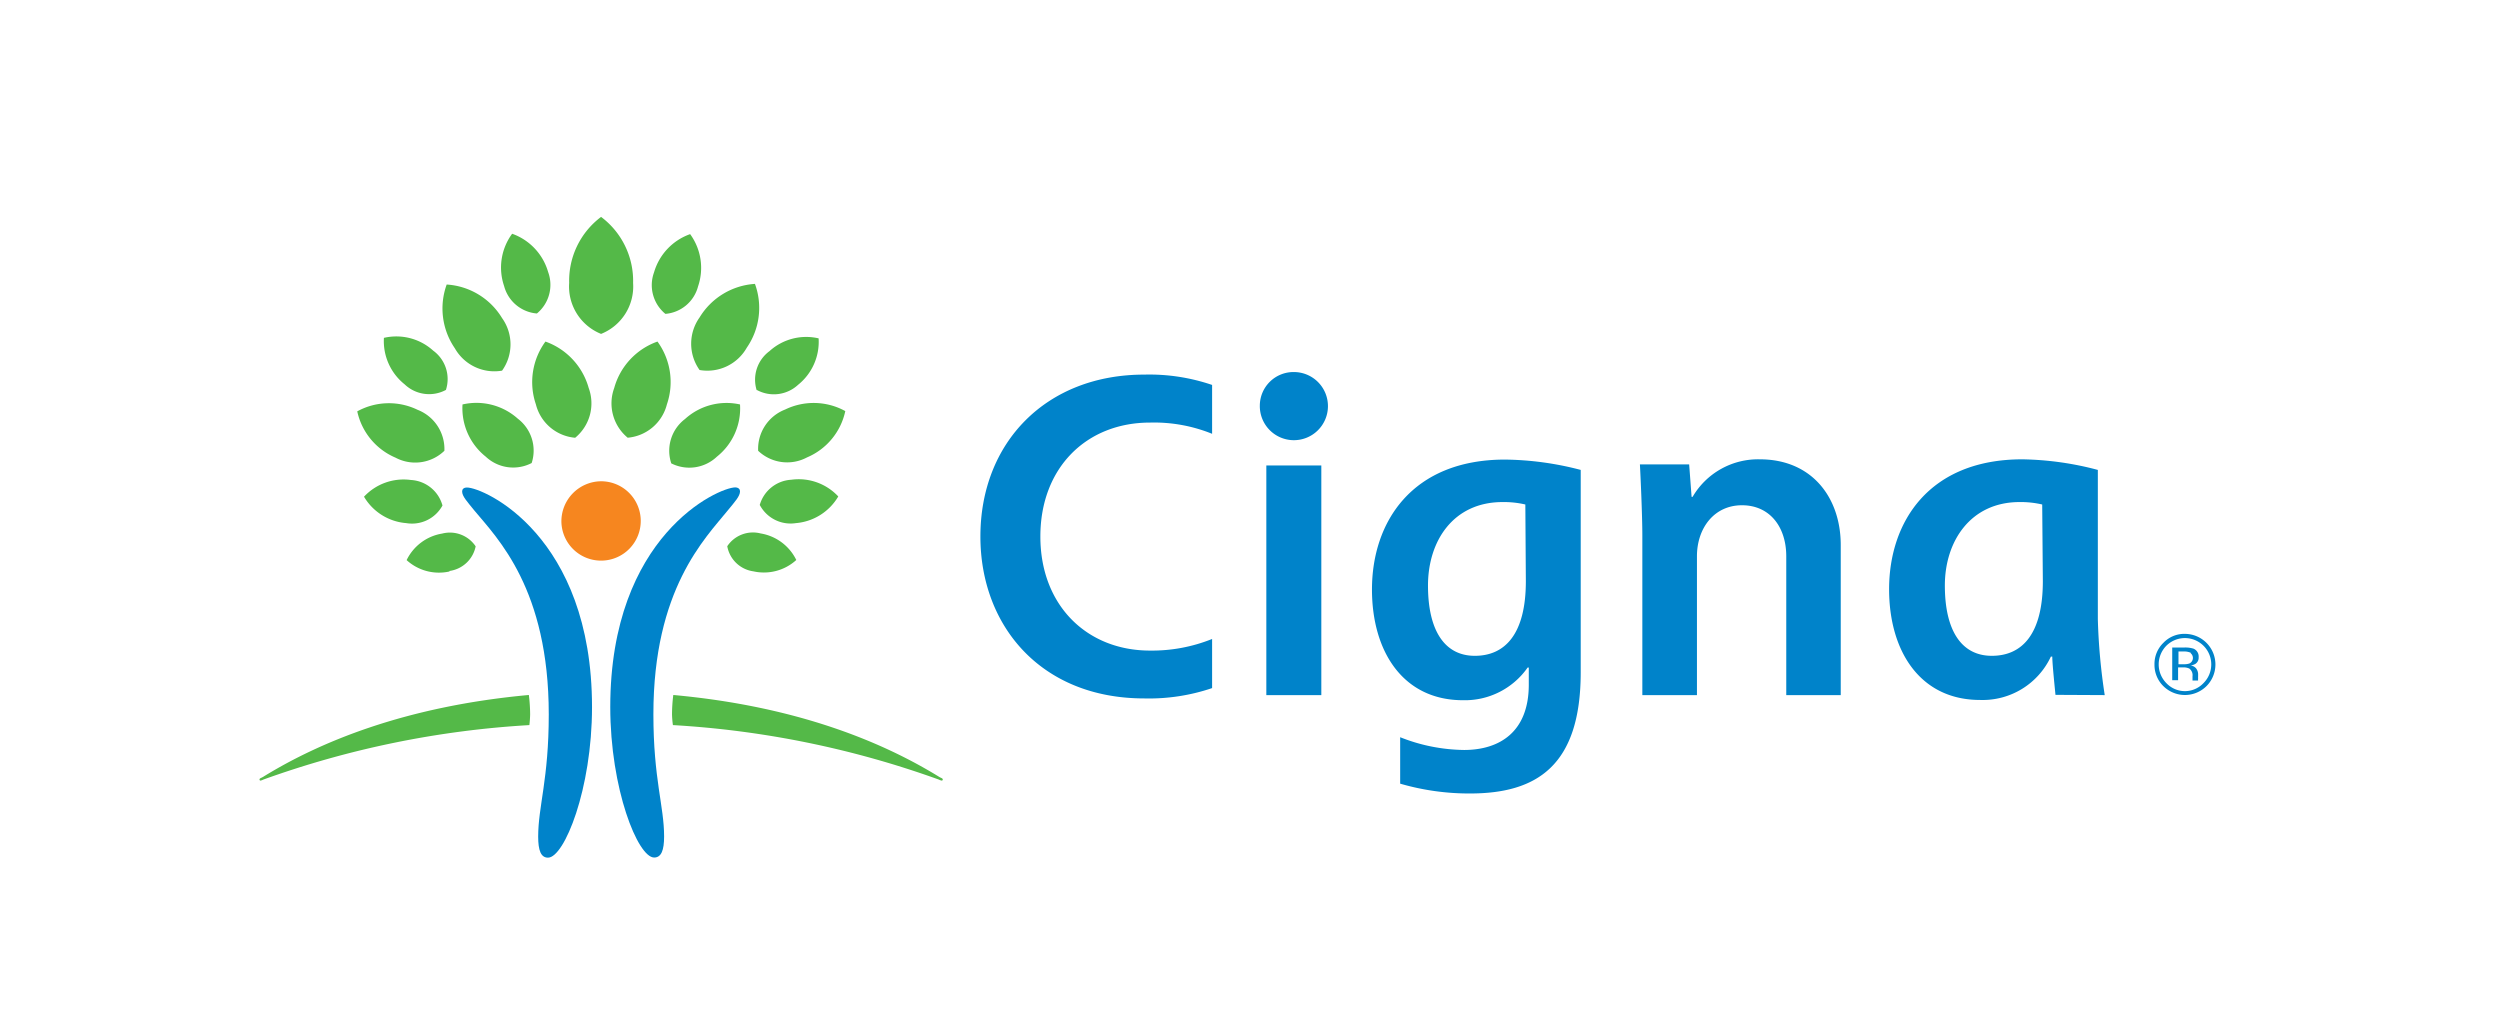 <?xml version="1.0" encoding="UTF-8"?> <svg xmlns="http://www.w3.org/2000/svg" viewBox="0 0 195.94 81.08"><defs><style>.cls-1{fill:#0083ca;}.cls-2{fill:#f6861f;}.cls-3{fill:#54b948;}.cls-4{fill:none;}</style></defs><title>Cigna</title><g id="Layer_2" data-name="Layer 2"><g id="Layer_1-2" data-name="Layer 1"><path class="cls-1" d="M58,38.51c0,.38-.4.81-.94,1.47-1.81,2.23-5.85,6.2-5.85,16,0,5.09.84,7.2.84,9.58,0,1.08-.22,1.65-.78,1.65-1.28,0-3.44-5.37-3.44-11.8,0-13.46,8.49-17.21,9.8-17.21C57.89,38.21,58,38.35,58,38.51Zm-21.4-.3c1.31,0,9.8,3.75,9.8,17.21,0,6.43-2.17,11.8-3.45,11.8-.56,0-.77-.57-.77-1.65,0-2.38.83-4.49.83-9.58,0-9.81-4-13.78-5.85-16-.53-.66-.94-1.09-.94-1.47C36.22,38.35,36.33,38.21,36.6,38.21Z"></path><path class="cls-2" d="M44,40.9a3.11,3.11,0,1,0,3.1-3.18A3.14,3.14,0,0,0,44,40.9Z"></path><path class="cls-3" d="M47.11,26.17a4,4,0,0,1-2.5-4A6.25,6.25,0,0,1,47.11,17a6.26,6.26,0,0,1,2.51,5.18A4,4,0,0,1,47.11,26.17ZM73.63,60.9c-4.41-2.72-11.12-5.54-20.86-6.43a12.62,12.62,0,0,0-.1,1.52,7.57,7.57,0,0,0,.07.84A74,74,0,0,1,73.58,61.1a.79.79,0,0,0,.23.08.08.08,0,0,0,.08-.08C73.89,61,73.81,61,73.63,60.9ZM52.15,24.6a2.91,2.91,0,0,1-.89-3.25,4.51,4.51,0,0,1,2.83-3,4.49,4.49,0,0,1,.62,4.1A2.89,2.89,0,0,1,52.15,24.6Zm7.16,6a2.78,2.78,0,0,1,1-3.08,4.28,4.28,0,0,1,3.85-1,4.32,4.32,0,0,1-1.61,3.64A2.79,2.79,0,0,1,59.31,30.56Zm.23,9a2.73,2.73,0,0,1,2.48-2,4.24,4.24,0,0,1,3.68,1.31A4.26,4.26,0,0,1,62.38,41,2.73,2.73,0,0,1,59.54,39.56ZM57,42.81a2.42,2.42,0,0,1,2.62-1,3.79,3.79,0,0,1,2.79,2.08,3.77,3.77,0,0,1-3.36.89A2.42,2.42,0,0,1,57,42.81Zm-7.8-8.5a3.49,3.49,0,0,1-1.06-3.9,5.38,5.38,0,0,1,3.39-3.64,5.39,5.39,0,0,1,.74,4.92A3.48,3.48,0,0,1,49.15,34.31Zm3.41,2a3.12,3.12,0,0,1,1.08-3.47A4.83,4.83,0,0,1,58,31.7a4.83,4.83,0,0,1-1.81,4.09A3.14,3.14,0,0,1,52.56,36.29ZM54.83,29a3.55,3.55,0,0,1,0-4.12,5.49,5.49,0,0,1,4.34-2.63,5.48,5.48,0,0,1-.64,5A3.55,3.55,0,0,1,54.83,29Zm4.59,6.31a3.31,3.31,0,0,1,2.11-3.21,5.13,5.13,0,0,1,4.72.12,5.09,5.09,0,0,1-3,3.63A3.3,3.3,0,0,1,59.42,35.33ZM20.34,61.1a.08.08,0,0,0,.08.08.86.86,0,0,0,.22-.08,74.12,74.12,0,0,1,20.85-4.27,8.34,8.34,0,0,0,.06-.84,12.62,12.62,0,0,0-.1-1.52C31.72,55.36,25,58.18,20.6,60.9,20.42,61,20.34,61,20.34,61.1ZM39.51,22.42a4.47,4.47,0,0,1,.63-4.1,4.5,4.5,0,0,1,2.82,3,2.91,2.91,0,0,1-.88,3.25A2.9,2.9,0,0,1,39.51,22.42Zm-7.8,7.7a4.33,4.33,0,0,1-1.62-3.64,4.3,4.3,0,0,1,3.86,1,2.76,2.76,0,0,1,1,3.08A2.78,2.78,0,0,1,31.71,30.12ZM31.84,41a4.23,4.23,0,0,1-3.31-2.07,4.24,4.24,0,0,1,3.68-1.31,2.72,2.72,0,0,1,2.47,2A2.72,2.72,0,0,1,31.84,41Zm3.39,3.79a3.76,3.76,0,0,1-3.36-.89,3.77,3.77,0,0,1,2.78-2.08,2.43,2.43,0,0,1,2.63,1A2.43,2.43,0,0,1,35.23,44.75ZM42,31.69a5.39,5.39,0,0,1,.75-4.92,5.4,5.4,0,0,1,3.39,3.64,3.49,3.49,0,0,1-1.06,3.9A3.48,3.48,0,0,1,42,31.69Zm-3.93,4.1a4.84,4.84,0,0,1-1.82-4.09,4.86,4.86,0,0,1,4.34,1.12,3.14,3.14,0,0,1,1.08,3.47A3.14,3.14,0,0,1,38.07,35.79ZM35.65,27.3a5.51,5.51,0,0,1-.64-5,5.47,5.47,0,0,1,4.34,2.63,3.54,3.54,0,0,1,0,4.12A3.56,3.56,0,0,1,35.65,27.3ZM31,35.87a5.12,5.12,0,0,1-3-3.63,5.15,5.15,0,0,1,4.73-.12,3.3,3.3,0,0,1,2.1,3.21A3.29,3.29,0,0,1,31,35.87Z"></path><path class="cls-1" d="M128.72,54.48V42c0-1.67-.15-4.87-.19-5.6h3.86l.19,2.54h.08A5.94,5.94,0,0,1,137.93,36c4.08,0,6.34,3,6.34,6.72V54.48H140V43.6c0-2.29-1.28-4-3.47-4S133,41.4,133,43.6V54.48Zm-25.16-18H99.25v18h4.31Zm61.4,18a47.36,47.36,0,0,1-.54-5.95V36.83A24.34,24.34,0,0,0,158.5,36c-7.3,0-10.44,4.89-10.44,10.18,0,4.87,2.44,8.68,7.13,8.68a5.9,5.9,0,0,0,5.55-3.4h.11c0,.56.2,2.47.25,3Zm-4.85-8.93c0,4.13-1.61,5.85-4,5.85s-3.68-2-3.68-5.51,2.05-6.54,5.85-6.54a7.42,7.42,0,0,1,1.78.19ZM95,50.08a12.62,12.62,0,0,1-4.87.91c-4.94,0-8.59-3.54-8.59-8.94s3.62-8.93,8.59-8.93A12.11,12.11,0,0,1,95,34V30.17a15.26,15.26,0,0,0-5.32-.81c-7.68,0-12.84,5.31-12.84,12.69,0,7,4.75,12.69,12.84,12.69A15.38,15.38,0,0,0,95,53.93Zm24.82,2.24v1.34c0,3.69-2.27,5.12-5.08,5.12a13.94,13.94,0,0,1-5-1v3.64a19.35,19.35,0,0,0,5.47.77c5.2,0,8.68-2.14,8.68-9.5V36.83a24.28,24.28,0,0,0-5.93-.81c-7.29,0-10.43,4.89-10.43,10.18,0,4.87,2.44,8.68,7.13,8.68a6,6,0,0,0,5.07-2.56Zm-.23-6.77c0,4.13-1.62,5.85-4,5.85s-3.67-2-3.67-5.51,2-6.54,5.84-6.54a7.45,7.45,0,0,1,1.79.19ZM98.74,31.77a2.67,2.67,0,1,0,2.67-2.61A2.64,2.64,0,0,0,98.74,31.77Z"></path><path class="cls-1" d="M172.94,53.77a2.4,2.4,0,0,1-3.39,0,2.33,2.33,0,0,1-.69-1.7,2.3,2.3,0,0,1,.7-1.69,2.26,2.26,0,0,1,1.68-.7,2.4,2.4,0,0,1,1.7,4.09Zm-3.15-3.16a2.09,2.09,0,0,0,0,2.93,2,2,0,0,0,2.91,0,2.06,2.06,0,1,0-2.91-2.93Zm1.41.14a2.17,2.17,0,0,1,.72.09.66.66,0,0,1,.4.67.57.57,0,0,1-.25.52,1.05,1.05,0,0,1-.38.13.64.64,0,0,1,.45.25.78.78,0,0,1,.14.41V53a1.41,1.41,0,0,0,0,.2.41.41,0,0,0,0,.14l0,0h-.44V53a.64.64,0,0,0-.25-.6,1.05,1.05,0,0,0-.51-.09h-.37v1h-.46V50.75Zm.5.41a1.3,1.3,0,0,0-.56-.1h-.4v1h.42a1.22,1.22,0,0,0,.44-.06.48.48,0,0,0,.1-.8Z"></path><rect class="cls-4" width="195.94" height="81.08"></rect><rect class="cls-4" width="195.94" height="81.08"></rect></g></g></svg> 